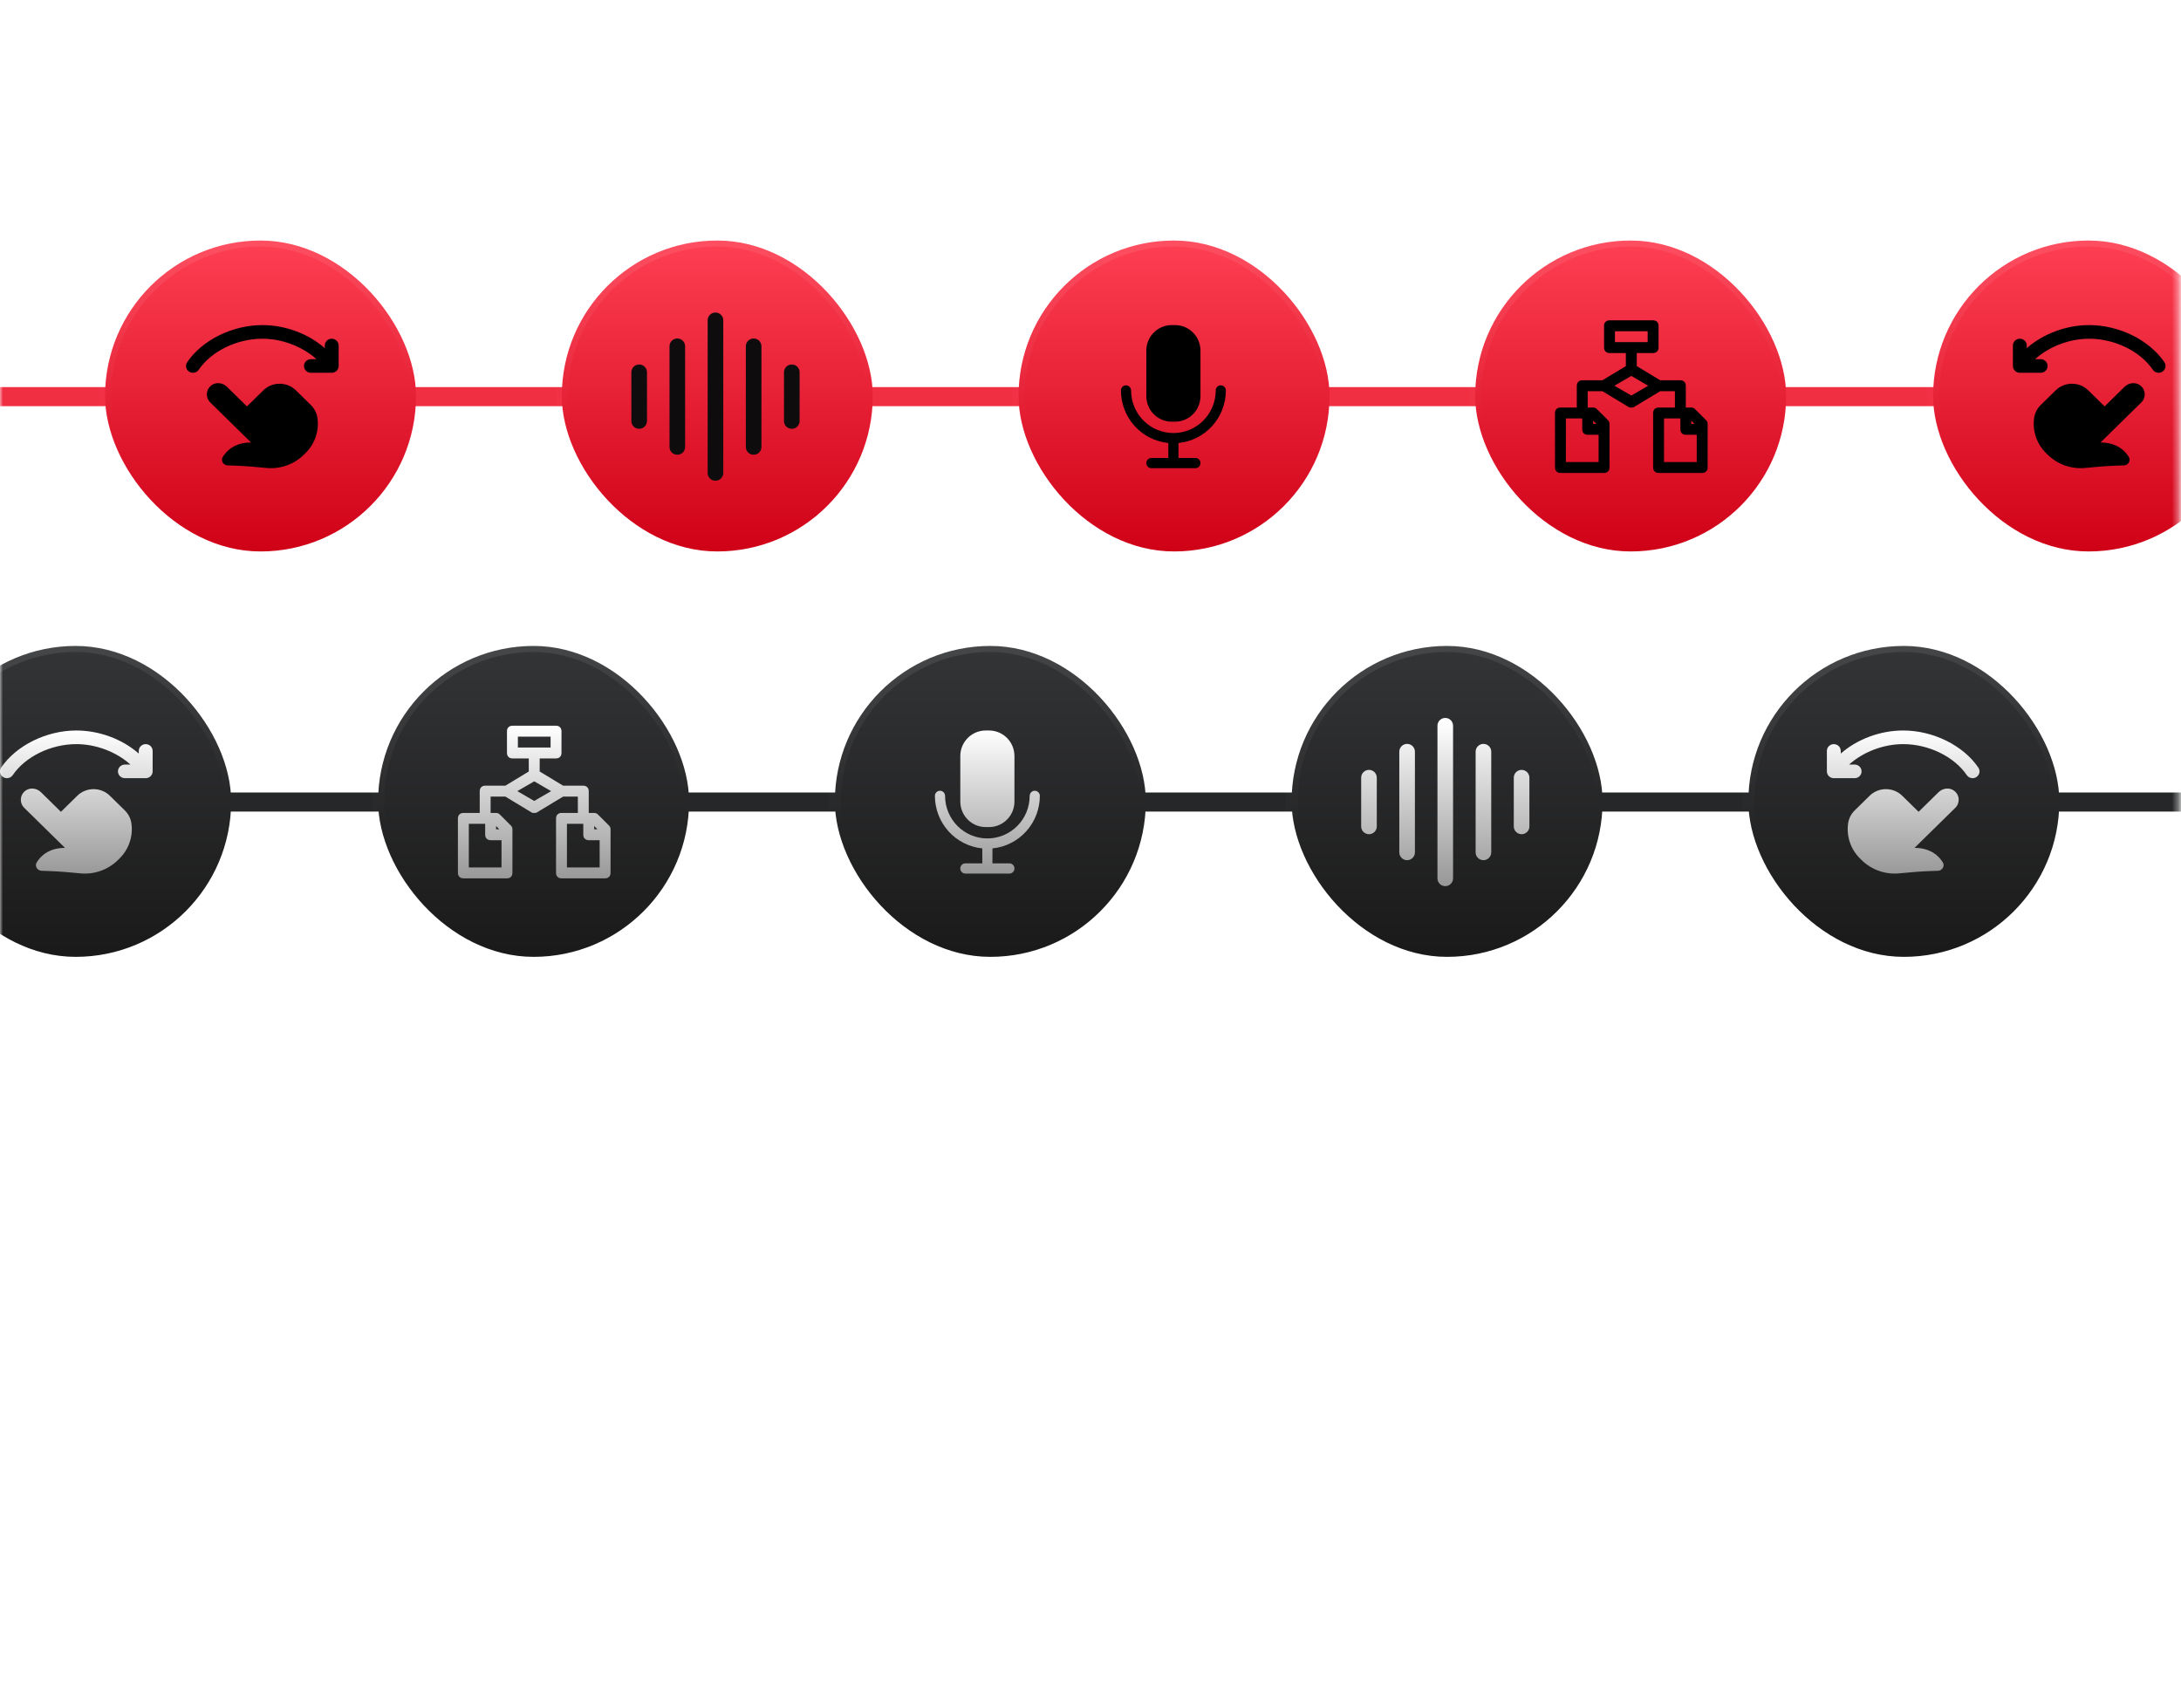 <svg width="360" height="282" viewBox="0 0 360 282" fill="none" xmlns="http://www.w3.org/2000/svg">
<mask id="mask0_71_6378" style="mask-type:alpha" maskUnits="userSpaceOnUse" x="0" y="0" width="360" height="282">
<rect width="359.651" height="281.069" fill="#0B0B0B"/>
</mask>
<g mask="url(#mask0_71_6378)">
<g filter="url(#filter0_d_71_6378)">
<rect x="11.023" y="122.824" width="451.141" height="3.149" fill="#262728"/>
<rect x="62.412" y="98.629" width="51.326" height="51.326" rx="25.663" fill="url(#paint0_linear_71_6378)" stroke="url(#paint1_linear_71_6378)" stroke-width="2"/>
<path d="M100.509 128.268L98.709 126.468C98.529 126.288 98.349 126.198 98.079 126.198H97.179V122.599C97.179 122.059 96.82 121.699 96.28 121.699H92.95L89.081 119.359V117.2H91.781C92.32 117.2 92.68 116.84 92.68 116.3V112.701C92.68 112.161 92.32 111.801 91.781 111.801H84.582C84.042 111.801 83.682 112.161 83.682 112.701V116.3C83.682 116.84 84.042 117.2 84.582 117.2H87.281V119.359L83.412 121.699H80.083C79.543 121.699 79.183 122.059 79.183 122.599V126.198H76.484C75.944 126.198 75.584 126.558 75.584 127.098V136.096C75.584 136.636 75.944 136.996 76.484 136.996H83.682C84.222 136.996 84.582 136.636 84.582 136.096V128.897C84.582 128.627 84.492 128.447 84.312 128.268L82.513 126.468C82.332 126.288 82.153 126.198 81.883 126.198H80.983V123.499H83.412L87.731 126.108C87.821 126.198 88.001 126.198 88.181 126.198C88.361 126.198 88.541 126.198 88.631 126.108L92.95 123.499H95.38V126.198H92.68C92.14 126.198 91.781 126.558 91.781 127.098V136.096C91.781 136.636 92.14 136.996 92.68 136.996H99.879C100.419 136.996 100.779 136.636 100.779 136.096V128.897C100.779 128.627 100.689 128.447 100.509 128.268ZM85.482 115.4V113.601H90.881V115.4H85.482ZM82.782 135.196H77.384V127.998H80.083V129.797C80.083 130.337 80.443 130.697 80.983 130.697H82.782V135.196ZM82.422 128.897H81.883V128.357L82.422 128.897ZM88.181 124.218L85.392 122.599L88.181 120.979L90.971 122.599L88.181 124.218ZM98.619 128.897H98.079V128.357L98.619 128.897ZM98.979 135.196H93.58V127.998H96.28V129.797C96.28 130.337 96.639 130.697 97.179 130.697H98.979V135.196Z" fill="url(#paint2_linear_71_6378)"/>
<rect x="-13.172" y="98.629" width="51.326" height="51.326" rx="25.663" fill="url(#paint3_linear_71_6378)" stroke="url(#paint4_linear_71_6378)" stroke-width="2"/>
<path d="M3.994 125.351L10.731 131.967C8.036 131.967 6.666 133.346 6.05 134.381C5.712 134.949 6.125 135.67 6.791 135.743L8.27 135.797C9.726 135.851 11.491 135.991 13.206 136.167C15.516 136.405 17.811 135.6 19.453 133.987L19.713 133.731C21.276 132.197 22.007 130.026 21.684 127.877C21.566 127.087 21.186 126.356 20.611 125.791L18.141 123.366C16.653 121.904 14.24 121.904 12.752 123.366L10.057 126.012L6.761 122.775C6.09 122.116 5.009 121.955 4.239 122.5C3.258 123.194 3.176 124.547 3.994 125.351ZM0.193 118.713C2.679 115.05 7.665 112.588 12.598 112.588C16.432 112.588 20.211 114.038 22.904 116.396V115.963C22.904 115.342 23.417 114.838 24.05 114.838C24.683 114.838 25.195 115.342 25.195 115.963V119.337C25.195 119.958 24.683 120.462 24.05 120.462H20.614C19.981 120.462 19.469 119.958 19.469 119.337C19.469 118.716 19.981 118.212 20.614 118.212H21.528C19.244 116.151 15.902 114.838 12.598 114.838C8.398 114.838 4.179 116.897 2.099 119.961C1.878 120.286 1.515 120.462 1.145 120.462C0.927 120.462 0.706 120.401 0.511 120.273C-0.016 119.928 -0.158 119.23 0.193 118.713Z" fill="url(#paint5_linear_71_6378)"/>
<rect x="137.804" y="98.629" width="51.326" height="51.326" rx="25.663" fill="url(#paint6_linear_71_6378)" stroke="url(#paint7_linear_71_6378)" stroke-width="2"/>
<path d="M163.255 112.588H162.701C160.386 112.588 158.51 114.477 158.51 116.806V124.314C158.51 126.643 160.386 128.532 162.701 128.532H163.255C165.57 128.532 167.446 126.643 167.446 124.314V116.806C167.446 114.477 165.57 112.588 163.255 112.588Z" fill="url(#paint8_linear_71_6378)"/>
<path d="M170.8 122.537C170.69 122.537 170.581 122.558 170.479 122.601C170.378 122.643 170.285 122.705 170.207 122.784C170.13 122.862 170.068 122.955 170.026 123.057C169.984 123.16 169.962 123.269 169.962 123.38C169.962 125.244 169.226 127.032 167.916 128.35C166.607 129.668 164.83 130.408 162.978 130.408C161.126 130.408 159.349 129.668 158.04 128.35C156.73 127.032 155.994 125.244 155.994 123.38C155.994 123.156 155.906 122.942 155.748 122.784C155.591 122.625 155.378 122.537 155.156 122.537C154.933 122.537 154.72 122.625 154.563 122.784C154.406 122.942 154.317 123.156 154.317 123.38C154.32 125.544 155.122 127.63 156.568 129.233C158.013 130.836 159.999 131.84 162.14 132.052V134.521H159.346C159.123 134.521 158.91 134.61 158.753 134.768C158.596 134.926 158.507 135.141 158.507 135.365C158.507 135.588 158.596 135.803 158.753 135.961C158.91 136.119 159.123 136.208 159.346 136.208H166.61C166.833 136.208 167.046 136.119 167.203 135.961C167.36 135.803 167.449 135.588 167.449 135.365C167.449 135.141 167.36 134.926 167.203 134.768C167.046 134.61 166.833 134.521 166.61 134.521H163.816V132.052C165.957 131.84 167.943 130.836 169.388 129.233C170.834 127.63 171.636 125.544 171.639 123.38C171.639 123.269 171.617 123.16 171.575 123.057C171.533 122.955 171.471 122.862 171.393 122.784C171.315 122.705 171.223 122.643 171.121 122.601C171.02 122.558 170.91 122.537 170.8 122.537Z" fill="url(#paint9_linear_71_6378)"/>
<rect x="213.196" y="98.629" width="51.326" height="51.326" rx="25.663" fill="url(#paint10_linear_71_6378)" stroke="url(#paint11_linear_71_6378)" stroke-width="2"/>
<path d="M238.558 110.764C239.131 110.764 239.597 111.226 239.597 111.8V136.991C239.601 137.571 239.13 138.033 238.558 138.033C237.984 138.033 237.52 137.571 237.52 136.997V111.8C237.52 111.226 237.984 110.764 238.558 110.764ZM232.26 115.05C232.833 115.05 233.299 115.513 233.299 116.087V132.707C233.299 133.284 232.834 133.746 232.26 133.746C231.686 133.746 231.222 133.284 231.222 132.71V116.087C231.222 115.513 231.686 115.05 232.26 115.05ZM244.859 115.05C245.433 115.05 245.898 115.513 245.898 116.087V132.707C245.898 133.284 245.434 133.746 244.859 133.746C244.286 133.746 243.82 133.284 243.82 132.71V116.087C243.82 115.513 244.286 115.05 244.859 115.05ZM225.966 119.34C226.539 119.34 227.005 119.803 227.005 120.376V128.424C227.005 128.998 226.539 129.46 225.966 129.46C225.392 129.46 224.927 128.998 224.927 128.424V120.376C224.927 119.802 225.392 119.34 225.966 119.34ZM251.157 119.34C251.731 119.34 252.196 119.803 252.196 120.376V128.422L252.191 128.529C252.141 129.055 251.693 129.46 251.157 129.46C250.584 129.46 250.118 128.998 250.118 128.424V120.376C250.118 119.802 250.584 119.34 251.157 119.34Z" fill="url(#paint12_linear_71_6378)" stroke="url(#paint13_linear_71_6378)" stroke-width="0.5"/>
<rect x="288.589" y="98.629" width="51.326" height="51.326" rx="25.663" fill="url(#paint14_linear_71_6378)" stroke="url(#paint15_linear_71_6378)" stroke-width="2"/>
<path d="M322.749 125.351L316.012 131.967C318.707 131.967 320.077 133.346 320.693 134.381C321.031 134.949 320.618 135.67 319.952 135.743L318.473 135.797C317.017 135.851 315.252 135.991 313.538 136.167C311.227 136.405 308.933 135.6 307.29 133.987L307.03 133.731C305.468 132.197 304.736 130.026 305.059 127.877C305.178 127.087 305.557 126.356 306.132 125.791L308.602 123.366C310.09 121.904 312.503 121.904 313.991 123.366L316.686 126.012L319.982 122.775C320.653 122.116 321.734 121.955 322.504 122.5C323.486 123.194 323.567 124.547 322.749 125.351ZM326.55 118.713C324.064 115.05 319.079 112.588 314.145 112.588C310.311 112.588 306.532 114.038 303.839 116.396V115.963C303.839 115.342 303.327 114.838 302.694 114.838C302.061 114.838 301.548 115.342 301.548 115.963V119.337C301.548 119.958 302.061 120.462 302.694 120.462H306.129C306.762 120.462 307.274 119.958 307.274 119.337C307.274 118.716 306.762 118.212 306.129 118.212H305.215C307.499 116.151 310.841 114.838 314.145 114.838C318.345 114.838 322.564 116.897 324.645 119.961C324.865 120.286 325.228 120.462 325.599 120.462C325.817 120.462 326.037 120.401 326.233 120.273C326.759 119.928 326.901 119.23 326.55 118.713Z" fill="url(#paint16_linear_71_6378)"/>
</g>
<g filter="url(#filter1_d_71_6378)">
<rect x="-109.439" y="55.901" width="451.141" height="3.149" fill="#F12F43"/>
<rect x="17.342" y="31.706" width="51.326" height="51.326" rx="25.663" fill="url(#paint17_linear_71_6378)" stroke="url(#paint18_linear_71_6378)" stroke-width="2"/>
<path d="M34.7 58.428L41.437 65.044C38.742 65.044 37.371 66.422 36.756 67.457C36.418 68.026 36.831 68.747 37.497 68.82L38.975 68.874C40.432 68.928 42.197 69.068 43.911 69.244C46.221 69.482 48.516 68.677 50.159 67.064L50.418 66.808C51.981 65.274 52.713 63.103 52.39 60.954C52.271 60.164 51.891 59.433 51.317 58.868L48.847 56.443C47.359 54.981 44.946 54.981 43.457 56.443L40.763 59.089L37.467 55.852C36.796 55.193 35.715 55.032 34.945 55.577C33.963 56.271 33.882 57.624 34.7 58.428ZM30.898 51.79C33.385 48.127 38.37 45.665 43.303 45.665C47.138 45.665 50.917 47.115 53.61 49.473V49.04C53.61 48.418 54.122 47.915 54.755 47.915C55.388 47.915 55.9 48.418 55.9 49.04V52.414C55.9 53.035 55.388 53.539 54.755 53.539H51.32C50.687 53.539 50.174 53.035 50.174 52.414C50.174 51.793 50.687 51.289 51.32 51.289H52.234C49.95 49.228 46.608 47.915 43.303 47.915C39.104 47.915 34.884 49.974 32.804 53.038C32.584 53.363 32.22 53.539 31.85 53.539C31.632 53.539 31.412 53.478 31.216 53.35C30.689 53.005 30.547 52.307 30.898 51.79Z" fill="black"/>
<rect x="92.734" y="31.706" width="51.326" height="51.326" rx="25.663" fill="url(#paint19_linear_71_6378)" stroke="url(#paint20_linear_71_6378)" stroke-width="2"/>
<path d="M118.096 43.841C118.669 43.841 119.135 44.303 119.135 44.877V70.068C119.139 70.648 118.668 71.11 118.096 71.11C117.522 71.11 117.058 70.648 117.058 70.074V44.877C117.058 44.303 117.522 43.841 118.096 43.841ZM111.798 48.127C112.372 48.127 112.837 48.59 112.837 49.164V65.784C112.837 66.361 112.372 66.823 111.798 66.823C111.224 66.823 110.76 66.361 110.76 65.787V49.164C110.76 48.59 111.224 48.127 111.798 48.127ZM124.397 48.127C124.971 48.127 125.437 48.59 125.437 49.164V65.784C125.436 66.361 124.972 66.823 124.397 66.823C123.824 66.823 123.358 66.361 123.358 65.787V49.164C123.358 48.59 123.824 48.127 124.397 48.127ZM105.504 52.417C106.077 52.417 106.543 52.88 106.543 53.453V61.501C106.543 62.075 106.078 62.537 105.504 62.537C104.93 62.537 104.465 62.075 104.465 61.501V53.453C104.465 52.879 104.93 52.417 105.504 52.417ZM130.695 52.417C131.269 52.417 131.734 52.879 131.734 53.453V61.499L131.729 61.605C131.679 62.132 131.232 62.537 130.695 62.537C130.122 62.537 129.656 62.075 129.656 61.501V53.453C129.656 52.879 130.122 52.417 130.695 52.417Z" fill="#0E0C0C" stroke="#0E0C0C" stroke-width="0.5"/>
<rect x="168.126" y="31.706" width="51.326" height="51.326" rx="25.663" fill="url(#paint21_linear_71_6378)" stroke="url(#paint22_linear_71_6378)" stroke-width="2"/>
<path d="M193.96 45.665H193.407C191.092 45.665 189.215 47.554 189.215 49.883V57.391C189.215 59.72 191.092 61.609 193.407 61.609H193.96C196.275 61.609 198.152 59.72 198.152 57.391V49.883C198.152 47.554 196.275 45.665 193.96 45.665Z" fill="black"/>
<path d="M201.506 55.614C201.396 55.613 201.287 55.635 201.185 55.678C201.083 55.72 200.991 55.782 200.913 55.86C200.835 55.939 200.773 56.032 200.731 56.134C200.689 56.237 200.668 56.346 200.668 56.457C200.668 58.321 199.932 60.108 198.622 61.426C197.312 62.745 195.536 63.485 193.684 63.485C191.831 63.485 190.055 62.745 188.745 61.426C187.435 60.108 186.7 58.321 186.7 56.457C186.7 56.233 186.611 56.019 186.454 55.861C186.297 55.702 186.084 55.614 185.861 55.614C185.639 55.614 185.426 55.702 185.268 55.861C185.111 56.019 185.023 56.233 185.023 56.457C185.026 58.621 185.828 60.707 187.273 62.31C188.719 63.913 190.705 64.917 192.845 65.129V67.598H190.051C189.829 67.598 189.616 67.687 189.458 67.845C189.301 68.003 189.213 68.218 189.213 68.442C189.213 68.665 189.301 68.88 189.458 69.038C189.616 69.196 189.829 69.285 190.051 69.285H197.316C197.538 69.285 197.752 69.196 197.909 69.038C198.066 68.88 198.154 68.665 198.154 68.442C198.154 68.218 198.066 68.003 197.909 67.845C197.752 67.687 197.538 67.598 197.316 67.598H194.522V65.129C196.662 64.917 198.648 63.913 200.094 62.31C201.539 60.707 202.341 58.621 202.344 56.457C202.344 56.346 202.323 56.237 202.281 56.134C202.238 56.032 202.177 55.939 202.099 55.86C202.021 55.782 201.929 55.72 201.827 55.678C201.725 55.635 201.616 55.613 201.506 55.614Z" fill="black"/>
<rect x="243.498" y="31.706" width="51.326" height="51.326" rx="25.663" fill="url(#paint23_linear_71_6378)" stroke="url(#paint24_linear_71_6378)" stroke-width="2"/>
<path d="M281.595 61.344L279.795 59.545C279.615 59.365 279.435 59.275 279.165 59.275H278.265V55.676C278.265 55.136 277.905 54.776 277.366 54.776H274.036L270.167 52.436V50.277H272.866C273.406 50.277 273.766 49.917 273.766 49.377V45.778C273.766 45.238 273.406 44.878 272.866 44.878H265.668C265.128 44.878 264.768 45.238 264.768 45.778V49.377C264.768 49.917 265.128 50.277 265.668 50.277H268.367V52.436L264.498 54.776H261.169C260.629 54.776 260.269 55.136 260.269 55.676V59.275H257.57C257.03 59.275 256.67 59.635 256.67 60.175V69.173C256.67 69.713 257.03 70.073 257.57 70.073H264.768C265.308 70.073 265.668 69.713 265.668 69.173V61.974C265.668 61.704 265.578 61.524 265.398 61.344L263.598 59.545C263.418 59.365 263.239 59.275 262.969 59.275H262.069V56.575H264.498L268.817 59.185C268.907 59.275 269.087 59.275 269.267 59.275C269.447 59.275 269.627 59.275 269.717 59.185L274.036 56.575H276.466V59.275H273.766C273.226 59.275 272.866 59.635 272.866 60.175V69.173C272.866 69.713 273.226 70.073 273.766 70.073H280.965C281.505 70.073 281.865 69.713 281.865 69.173V61.974C281.865 61.704 281.775 61.524 281.595 61.344ZM266.568 48.477V46.678H271.967V48.477H266.568ZM263.868 68.273H258.47V61.075H261.169V62.874C261.169 63.414 261.529 63.774 262.069 63.774H263.868V68.273ZM263.508 61.974H262.969V61.434L263.508 61.974ZM269.267 57.295L266.478 55.676L269.267 54.056L272.057 55.676L269.267 57.295ZM279.705 61.974H279.165V61.434L279.705 61.974ZM280.065 68.273H274.666V61.075H277.366V62.874C277.366 63.414 277.725 63.774 278.265 63.774H280.065V68.273Z" fill="black"/>
<rect x="319.082" y="31.706" width="51.326" height="51.326" rx="25.663" fill="url(#paint25_linear_71_6378)" stroke="url(#paint26_linear_71_6378)" stroke-width="2"/>
<path d="M353.454 58.428L346.718 65.044C349.412 65.044 350.783 66.422 351.398 67.457C351.736 68.026 351.323 68.747 350.658 68.82L349.179 68.874C347.722 68.928 345.958 69.068 344.243 69.244C341.933 69.482 339.638 68.677 337.996 67.064L337.736 66.808C336.173 65.274 335.441 63.103 335.764 60.954C335.883 60.164 336.263 59.433 336.838 58.868L339.308 56.443C340.796 54.981 343.209 54.981 344.697 56.443L347.391 59.089L350.687 55.852C351.359 55.193 352.439 55.032 353.21 55.577C354.191 56.271 354.273 57.624 353.454 58.428ZM357.256 51.79C354.77 48.127 349.784 45.665 344.851 45.665C341.017 45.665 337.237 47.115 334.544 49.473V49.04C334.544 48.418 334.032 47.915 333.399 47.915C332.766 47.915 332.254 48.418 332.254 49.04V52.414C332.254 53.035 332.766 53.539 333.399 53.539H336.835C337.468 53.539 337.98 53.035 337.98 52.414C337.98 51.793 337.468 51.289 336.835 51.289H335.921C338.204 49.228 341.547 47.915 344.851 47.915C349.05 47.915 353.27 49.974 355.35 53.038C355.57 53.363 355.934 53.539 356.304 53.539C356.522 53.539 356.742 53.478 356.938 53.35C357.465 53.005 357.607 52.307 357.256 51.79Z" fill="black"/>
</g>
<g filter="url(#filter2_f_71_6378)">
<rect x="-54" y="-60" width="149" height="60" fill="#CE0016" fill-opacity="0.53"/>
</g>
<g filter="url(#filter3_f_71_6378)">
<rect x="399" y="296" width="150" height="61" fill="#CE0016" fill-opacity="0.53"/>
</g>
</g>
<defs>
<filter id="filter0_d_71_6378" x="-23.572" y="96.229" width="524.842" height="72.126" filterUnits="userSpaceOnUse" color-interpolation-filters="sRGB">
<feFlood flood-opacity="0" result="BackgroundImageFix"/>
<feColorMatrix in="SourceAlpha" type="matrix" values="0 0 0 0 0 0 0 0 0 0 0 0 0 0 0 0 0 0 127 0" result="hardAlpha"/>
<feMorphology radius="5" operator="erode" in="SourceAlpha" result="effect1_dropShadow_71_6378"/>
<feOffset dy="8"/>
<feGaussianBlur stdDeviation="7.2"/>
<feComposite in2="hardAlpha" operator="out"/>
<feColorMatrix type="matrix" values="0 0 0 0 0 0 0 0 0 0 0 0 0 0 0 0 0 0 0.38 0"/>
<feBlend mode="normal" in2="BackgroundImageFix" result="effect1_dropShadow_71_6378"/>
<feBlend mode="normal" in="SourceGraphic" in2="effect1_dropShadow_71_6378" result="shape"/>
</filter>
<filter id="filter1_d_71_6378" x="-144.034" y="29.306" width="524.842" height="72.126" filterUnits="userSpaceOnUse" color-interpolation-filters="sRGB">
<feFlood flood-opacity="0" result="BackgroundImageFix"/>
<feColorMatrix in="SourceAlpha" type="matrix" values="0 0 0 0 0 0 0 0 0 0 0 0 0 0 0 0 0 0 127 0" result="hardAlpha"/>
<feMorphology radius="5" operator="erode" in="SourceAlpha" result="effect1_dropShadow_71_6378"/>
<feOffset dy="8"/>
<feGaussianBlur stdDeviation="7.2"/>
<feComposite in2="hardAlpha" operator="out"/>
<feColorMatrix type="matrix" values="0 0 0 0 0 0 0 0 0 0 0 0 0 0 0 0 0 0 0.38 0"/>
<feBlend mode="normal" in2="BackgroundImageFix" result="effect1_dropShadow_71_6378"/>
<feBlend mode="normal" in="SourceGraphic" in2="effect1_dropShadow_71_6378" result="shape"/>
</filter>
<filter id="filter2_f_71_6378" x="-332" y="-338" width="705" height="616" filterUnits="userSpaceOnUse" color-interpolation-filters="sRGB">
<feFlood flood-opacity="0" result="BackgroundImageFix"/>
<feBlend mode="normal" in="SourceGraphic" in2="BackgroundImageFix" result="shape"/>
<feGaussianBlur stdDeviation="139" result="effect1_foregroundBlur_71_6378"/>
</filter>
<filter id="filter3_f_71_6378" x="121" y="18" width="706" height="617" filterUnits="userSpaceOnUse" color-interpolation-filters="sRGB">
<feFlood flood-opacity="0" result="BackgroundImageFix"/>
<feBlend mode="normal" in="SourceGraphic" in2="BackgroundImageFix" result="shape"/>
<feGaussianBlur stdDeviation="139" result="effect1_foregroundBlur_71_6378"/>
</filter>
<linearGradient id="paint0_linear_71_6378" x1="88.075" y1="97.629" x2="88.075" y2="150.955" gradientUnits="userSpaceOnUse">
<stop stop-color="#343537"/>
<stop offset="1" stop-color="#191919"/>
</linearGradient>
<linearGradient id="paint1_linear_71_6378" x1="88.075" y1="97.629" x2="91.191" y2="125.105" gradientUnits="userSpaceOnUse">
<stop stop-color="white" stop-opacity="0.09"/>
<stop offset="1" stop-color="white" stop-opacity="0"/>
</linearGradient>
<linearGradient id="paint2_linear_71_6378" x1="88.181" y1="111.801" x2="88.181" y2="136.996" gradientUnits="userSpaceOnUse">
<stop stop-color="white"/>
<stop offset="1" stop-color="#999999"/>
</linearGradient>
<linearGradient id="paint3_linear_71_6378" x1="12.491" y1="97.629" x2="12.491" y2="150.955" gradientUnits="userSpaceOnUse">
<stop stop-color="#343537"/>
<stop offset="1" stop-color="#191919"/>
</linearGradient>
<linearGradient id="paint4_linear_71_6378" x1="12.491" y1="97.629" x2="15.607" y2="125.105" gradientUnits="userSpaceOnUse">
<stop stop-color="white" stop-opacity="0.09"/>
<stop offset="1" stop-color="white" stop-opacity="0"/>
</linearGradient>
<linearGradient id="paint5_linear_71_6378" x1="12.598" y1="112.588" x2="12.598" y2="136.208" gradientUnits="userSpaceOnUse">
<stop stop-color="white"/>
<stop offset="1" stop-color="#999999"/>
</linearGradient>
<linearGradient id="paint6_linear_71_6378" x1="163.467" y1="97.629" x2="163.467" y2="150.955" gradientUnits="userSpaceOnUse">
<stop stop-color="#343537"/>
<stop offset="1" stop-color="#191919"/>
</linearGradient>
<linearGradient id="paint7_linear_71_6378" x1="163.467" y1="97.629" x2="166.583" y2="125.105" gradientUnits="userSpaceOnUse">
<stop stop-color="white" stop-opacity="0.09"/>
<stop offset="1" stop-color="white" stop-opacity="0"/>
</linearGradient>
<linearGradient id="paint8_linear_71_6378" x1="162.978" y1="112.588" x2="162.978" y2="136.208" gradientUnits="userSpaceOnUse">
<stop stop-color="white"/>
<stop offset="1" stop-color="#999999"/>
</linearGradient>
<linearGradient id="paint9_linear_71_6378" x1="162.978" y1="112.588" x2="162.978" y2="136.208" gradientUnits="userSpaceOnUse">
<stop stop-color="white"/>
<stop offset="1" stop-color="#999999"/>
</linearGradient>
<linearGradient id="paint10_linear_71_6378" x1="238.859" y1="97.629" x2="238.859" y2="150.955" gradientUnits="userSpaceOnUse">
<stop stop-color="#343537"/>
<stop offset="1" stop-color="#191919"/>
</linearGradient>
<linearGradient id="paint11_linear_71_6378" x1="238.859" y1="97.629" x2="241.975" y2="125.105" gradientUnits="userSpaceOnUse">
<stop stop-color="white" stop-opacity="0.09"/>
<stop offset="1" stop-color="white" stop-opacity="0"/>
</linearGradient>
<linearGradient id="paint12_linear_71_6378" x1="238.561" y1="111.014" x2="238.561" y2="137.783" gradientUnits="userSpaceOnUse">
<stop stop-color="white"/>
<stop offset="1" stop-color="#999999"/>
</linearGradient>
<linearGradient id="paint13_linear_71_6378" x1="238.561" y1="111.014" x2="238.561" y2="137.783" gradientUnits="userSpaceOnUse">
<stop stop-color="white"/>
<stop offset="1" stop-color="#999999"/>
</linearGradient>
<linearGradient id="paint14_linear_71_6378" x1="314.252" y1="97.629" x2="314.252" y2="150.955" gradientUnits="userSpaceOnUse">
<stop stop-color="#343537"/>
<stop offset="1" stop-color="#191919"/>
</linearGradient>
<linearGradient id="paint15_linear_71_6378" x1="314.252" y1="97.629" x2="317.368" y2="125.105" gradientUnits="userSpaceOnUse">
<stop stop-color="white" stop-opacity="0.09"/>
<stop offset="1" stop-color="white" stop-opacity="0"/>
</linearGradient>
<linearGradient id="paint16_linear_71_6378" x1="314.146" y1="112.588" x2="314.146" y2="136.208" gradientUnits="userSpaceOnUse">
<stop stop-color="white"/>
<stop offset="1" stop-color="#999999"/>
</linearGradient>
<linearGradient id="paint17_linear_71_6378" x1="43.005" y1="30.706" x2="43.005" y2="84.032" gradientUnits="userSpaceOnUse">
<stop stop-color="#FF4054"/>
<stop offset="1" stop-color="#CE0016"/>
</linearGradient>
<linearGradient id="paint18_linear_71_6378" x1="43.005" y1="30.706" x2="46.121" y2="58.181" gradientUnits="userSpaceOnUse">
<stop stop-color="white" stop-opacity="0.09"/>
<stop offset="1" stop-color="white" stop-opacity="0"/>
</linearGradient>
<linearGradient id="paint19_linear_71_6378" x1="118.397" y1="30.706" x2="118.397" y2="84.032" gradientUnits="userSpaceOnUse">
<stop stop-color="#FF4054"/>
<stop offset="1" stop-color="#CE0016"/>
</linearGradient>
<linearGradient id="paint20_linear_71_6378" x1="118.397" y1="30.706" x2="121.514" y2="58.181" gradientUnits="userSpaceOnUse">
<stop stop-color="white" stop-opacity="0.09"/>
<stop offset="1" stop-color="white" stop-opacity="0"/>
</linearGradient>
<linearGradient id="paint21_linear_71_6378" x1="193.79" y1="30.706" x2="193.79" y2="84.032" gradientUnits="userSpaceOnUse">
<stop stop-color="#FF4054"/>
<stop offset="1" stop-color="#CE0016"/>
</linearGradient>
<linearGradient id="paint22_linear_71_6378" x1="193.79" y1="30.706" x2="196.906" y2="58.181" gradientUnits="userSpaceOnUse">
<stop stop-color="white" stop-opacity="0.09"/>
<stop offset="1" stop-color="white" stop-opacity="0"/>
</linearGradient>
<linearGradient id="paint23_linear_71_6378" x1="269.161" y1="30.706" x2="269.161" y2="84.032" gradientUnits="userSpaceOnUse">
<stop stop-color="#FF4054"/>
<stop offset="1" stop-color="#CE0016"/>
</linearGradient>
<linearGradient id="paint24_linear_71_6378" x1="269.161" y1="30.706" x2="272.277" y2="58.181" gradientUnits="userSpaceOnUse">
<stop stop-color="white" stop-opacity="0.09"/>
<stop offset="1" stop-color="white" stop-opacity="0"/>
</linearGradient>
<linearGradient id="paint25_linear_71_6378" x1="344.745" y1="30.706" x2="344.745" y2="84.032" gradientUnits="userSpaceOnUse">
<stop stop-color="#FF4054"/>
<stop offset="1" stop-color="#CE0016"/>
</linearGradient>
<linearGradient id="paint26_linear_71_6378" x1="344.745" y1="30.706" x2="347.861" y2="58.181" gradientUnits="userSpaceOnUse">
<stop stop-color="white" stop-opacity="0.09"/>
<stop offset="1" stop-color="white" stop-opacity="0"/>
</linearGradient>
</defs>
</svg>

